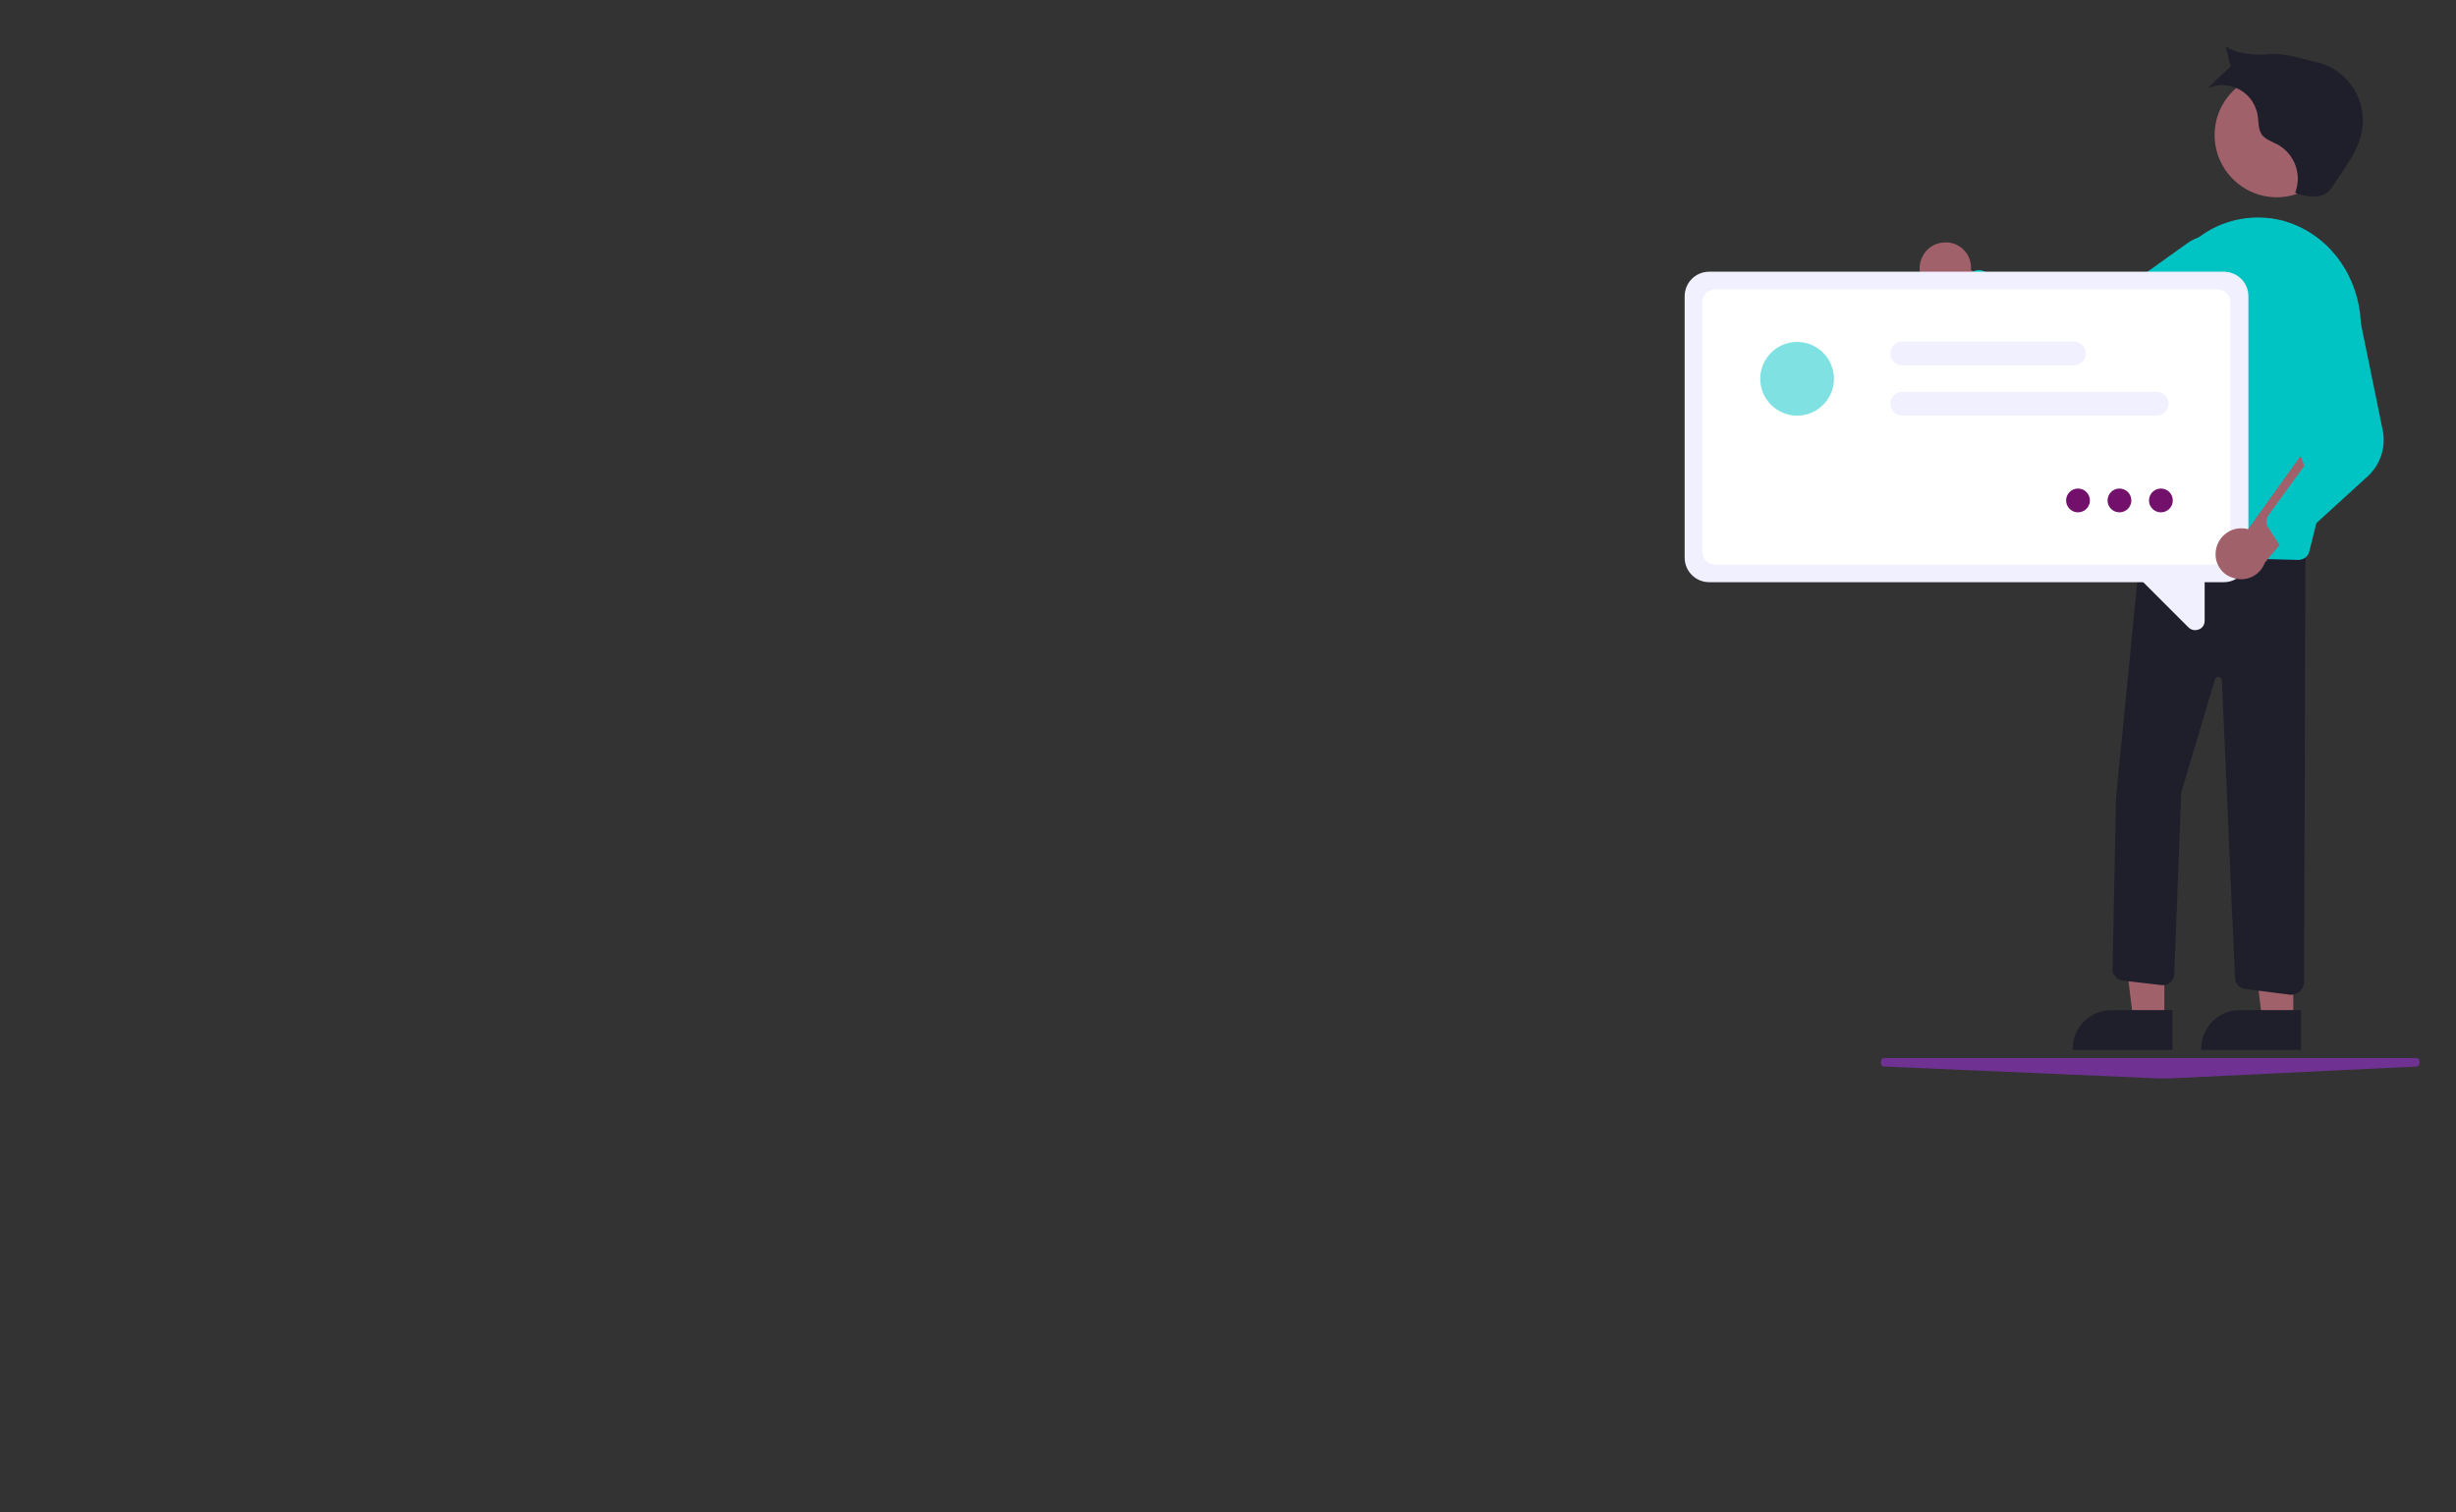 <?xml version="1.0" encoding="utf-8"?>
<!-- Generator: Adobe Illustrator 25.1.0, SVG Export Plug-In . SVG Version: 6.00 Build 0)  -->
<svg version="1.1" id="Livello_1" xmlns="http://www.w3.org/2000/svg" xmlns:xlink="http://www.w3.org/1999/xlink" x="0px" y="0px"
	 viewBox="0 0 640 394" style="enable-background:new 0 0 640 394;" xml:space="preserve">
<rect x="0" y="0" width="640" height="394" fill="#333333" stroke="none"/>
<style type="text/css">
	.st0{fill:#A0616A;}
	.st1{fill:#1F1F2B;}
	.st2{fill:#00C4C4;}
	.st3{fill:#F0F0FF;}
	.st4{fill:#FFFFFF;}
	.st5{fill:#7FE1E1;}
	.st6{fill:#72106C;}
	.st7{fill:#6F3293;}
</style>
<path class="st0" d="M506.4,63.2c3.6-0.4,6.9,2.3,7.2,6c0,0.4,0,0.8,0,1.2l21.5,9.5l-10.3,6.6l-18.9-10c-3.6-0.5-6.2-3.9-5.6-7.6
	C500.8,65.8,503.3,63.4,506.4,63.2L506.4,63.2z"/>
<circle class="st0" cx="593.3" cy="35.2" r="16.2"/>
<polygon class="st0" points="564,265.8 555.9,265.8 552.1,234.7 564,234.7 "/>
<path class="st1" d="M566.1,273.6h-26v-0.3c0-5.6,4.5-10.1,10.1-10.1l0,0l0,0h15.9V273.6z"/>
<polygon class="st0" points="597.6,265.8 589.5,265.8 585.7,234.7 597.6,234.7 "/>
<path class="st1" d="M599.6,273.6h-26v-0.3c0-5.6,4.5-10.1,10.1-10.1l0,0l0,0h15.9V273.6z"/>
<path class="st1" d="M597.2,259.2c-0.1,0-0.2,0-0.4,0l-11.8-1.5c-1.4-0.2-2.5-1.4-2.6-2.8l-3.4-77.6c0-0.5-0.5-1-1-0.9
	c-0.4,0-0.7,0.2-0.8,0.6l-8.8,29.5l-1.8,47.4c-0.1,1.6-1.4,2.9-3.1,2.8c-0.1,0-0.2,0-0.2,0l-10.2-1.2c-1.5-0.2-2.7-1.5-2.6-3
	l0.9-44.6l6.9-70h0.3l42.2,1.6l-0.4,116.7C600.2,257.8,598.8,259.2,597.2,259.2z"/>
<path class="st2" d="M598.9,145.9L598.9,145.9l-42.5-1.1c-1.6,0-2.9-1.4-2.9-3c0-0.1,0-0.2,0-0.3l8.2-60.1c1-8.2,5.5-15.6,12.3-20.3
	c6-4.1,13.5-5.4,20.5-3.7c14.8,3.8,23.7,19.7,19.8,35.5l-12.5,50.7C601.5,145,600.3,145.9,598.9,145.9z"/>
<path class="st2" d="M543.2,98.2c-2.8,0-5.5-0.8-7.9-2.3l-24.8-16.2c-1.4-0.9-1.8-2.7-0.9-4.1c0.1-0.1,0.2-0.3,0.3-0.4l3.7-3.9
	c0.8-0.9,2.1-1.2,3.2-0.7l27.7,11l25.6-18.3c4.8-3.4,11.4-2.3,14.8,2.5c3.4,4.8,2.3,11.4-2.5,14.8c-0.5,0.3-1,0.7-1.5,0.9
	l-31.7,15.4C547.5,97.7,545.4,98.2,543.2,98.2z"/>
<path class="st1" d="M598.9,50.6c2.8,0.7,6.1,1.2,8.1-0.9c0.3-0.4,0.7-0.8,0.9-1.2l2.6-3.9c2-3,4-6.1,4.8-9.6
	c2-8.4-3.2-16.8-11.6-18.8c-0.1,0-0.1,0-0.2,0c-3.8-0.9-7.6-2.3-11.6-2.1c-3.9,0.3-8.6,0.2-11.9-2c0.2,1,1.3,5.2,1.3,5.2
	s-5,4.6-6,5.7c4.7-2.1,10.2,0,12.3,4.7c0.3,0.7,0.6,1.5,0.7,2.3c0.3,1.7,0.1,3.6,1.1,5.1c1,1.3,2.7,1.8,4.2,2.6
	c4.4,2.5,6.3,7.8,4.5,12.5L598.9,50.6z"/>
<path class="st3" d="M579.5,151.7H445.4c-3.5,0-6.4-2.8-6.4-6.4V77.2c0-3.5,2.8-6.4,6.4-6.4h134.1c3.5,0,6.4,2.8,6.4,6.4v68.2
	C585.8,148.9,583,151.7,579.5,151.7z"/>
<path class="st4" d="M577.9,147.1h-131c-1.8,0-3.3-1.5-3.3-3.3V78.7c0-1.8,1.5-3.3,3.3-3.3h131c1.8,0,3.3,1.5,3.3,3.3v65.1
	C581.2,145.6,579.7,147.1,577.9,147.1z"/>
<path class="st3" d="M570.3,163.5l-14.7-14.7l18.9,0.5v12.5c0,1-0.6,1.9-1.5,2.2c-0.3,0.1-0.6,0.2-0.9,0.2
	C571.4,164.2,570.8,164,570.3,163.5z"/>
<path class="st3" d="M562,108.3h-66.3c-1.7,0-3.1-1.4-3.1-3.1s1.4-3.1,3.1-3.1H562c1.7,0,3.1,1.4,3.1,3.1
	C565,106.9,563.7,108.3,562,108.3z"/>
<path class="st3" d="M540.4,95.2h-44.7c-1.7,0-3.1-1.4-3.1-3.1s1.4-3.1,3.1-3.1h44.7c1.7,0,3.1,1.4,3.1,3.1
	C543.5,93.9,542.1,95.2,540.4,95.2z"/>
<circle class="st5" cx="468.3" cy="98.7" r="9.6"/>
<circle class="st6" cx="541.5" cy="130.4" r="3.1"/>
<circle class="st6" cx="552.3" cy="130.4" r="3.1"/>
<circle class="st6" cx="563.1" cy="130.4" r="3.1"/>
<path class="st0" d="M577.4,143.6c0.4-3.6,3.7-6.3,7.3-5.9c0.4,0,0.8,0.1,1.1,0.2l13.7-19.1l4.4,11.4l-13.7,16.4
	c-1.3,3.5-5.1,5.2-8.5,3.9C578.8,149.6,577,146.6,577.4,143.6z"/>
<path class="st2" d="M596.1,142.6c-0.2,0-0.4,0-0.6,0c-0.8-0.1-1.5-0.5-1.9-1.2l-2.6-4.1c-0.6-0.9-0.5-2.1,0.1-3l15.6-21.5
	l-10.2-26.2c-1.9-4.8,0.4-10.2,5.2-12.2l0,0c4.8-2,10.4,0.2,12.4,5.1c0.2,0.6,0.4,1.2,0.5,1.8l6.3,30.8c0.9,4.4-0.6,9-3.9,12
	l-19.5,17.8C597.2,142.3,596.7,142.5,596.1,142.6z"/>
<path class="st7" d="M629.8,277.9l-64.4,3.1c-0.9,0-1.8,0-2.8,0l-71.8-3.1c-0.4,0-0.7-0.5-0.7-1.1s0.3-1.1,0.7-1.1h139
	c0.4,0,0.7,0.5,0.7,1.1S630.2,277.9,629.8,277.9z"/>
</svg>
